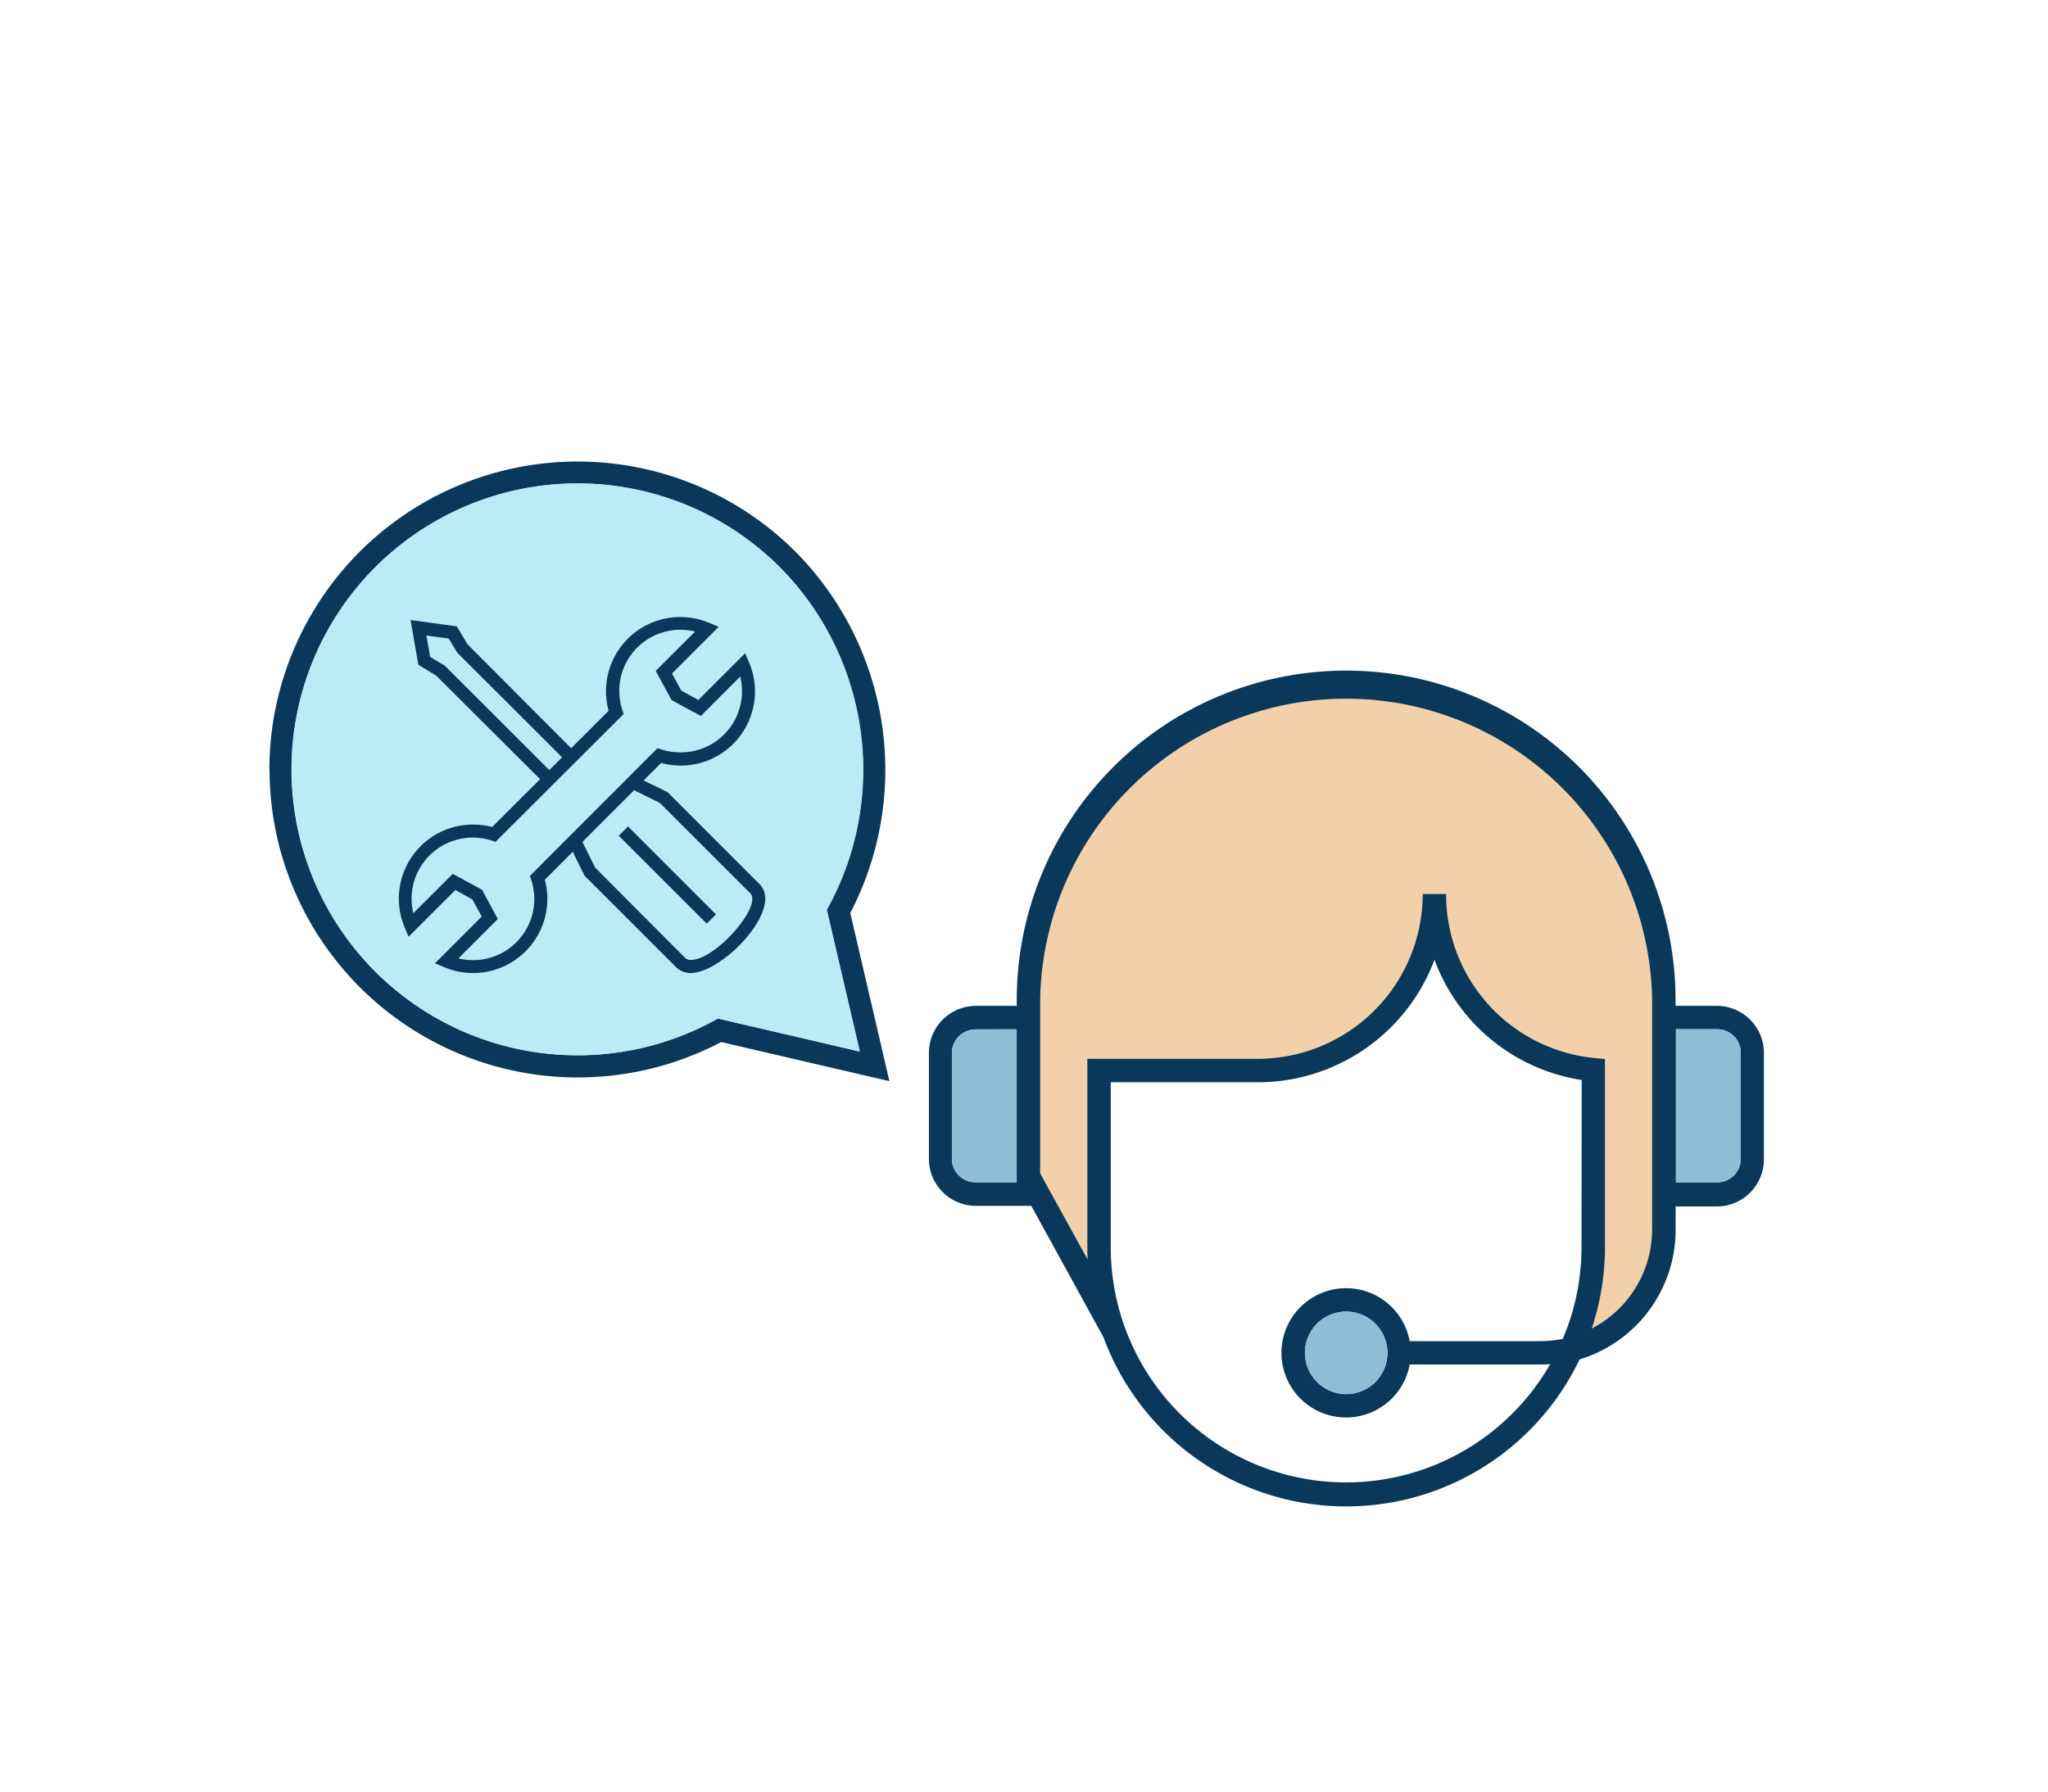 <svg id="Layer_14" data-name="Layer 14" xmlns="http://www.w3.org/2000/svg" viewBox="0 0 280 245"><defs><style>.cls-1{fill:#09385a;}.cls-2{fill:#baebf7;}.cls-3{fill:#8ebed6;}.cls-4{fill:#f2d1aa;}</style></defs><title>מיקור חוץ פתרונות_V02</title><path class="cls-1" d="M36.85,105.22A42.14,42.14,0,0,0,98.6,142.5l23,5.35-5.35-23a42.37,42.37,0,0,0-7.49-49.4,42.14,42.14,0,0,0-71.93,29.79Zm3,0a39.1,39.1,0,0,1,66.74-27.66,39.34,39.34,0,0,1,6.7,46.35l-.28.5,4.52,19.39-19.39-4.52-.51.28a39.09,39.09,0,0,1-57.78-34.34Z"/><path class="cls-2" d="M39.89,105.22a39.12,39.12,0,0,0,57.78,34.34l.51-.28,19.39,4.52-4.52-19.39.28-.5a39.34,39.34,0,0,0-6.7-46.35,39.09,39.09,0,0,0-66.74,27.66Z"/><path class="cls-1" d="M234.72,137.55h-5.64v-.81a45,45,0,0,0-90.07,0v.81h-5.64A6.44,6.44,0,0,0,127,144v14.48a6.43,6.43,0,0,0,6.42,6.42H141l9.88,18a35.37,35.37,0,0,0,65.08,3,18.52,18.52,0,0,0,13.13-17.69v-3.23h5.64a6.44,6.44,0,0,0,6.43-6.42V144A6.44,6.44,0,0,0,234.72,137.55ZM139,161.68h-5.64a3.22,3.22,0,0,1-3.22-3.22V144a3.23,3.23,0,0,1,3.22-3.23H139Zm77.22,8.84a31.91,31.91,0,0,1-2.56,12.57,15.62,15.62,0,0,1-3.08.31H192.73a8.84,8.84,0,1,0,0,3.2h17.86c.46,0,.91,0,1.36-.07a32.17,32.17,0,0,1-60.09-16V148H172a25.77,25.77,0,0,0,24.12-16.76,25.59,25.59,0,0,0,20.13,16.45ZM189.69,185a5.64,5.64,0,1,1-5.64-5.64A5.65,5.65,0,0,1,189.69,185ZM238,158.46a3.23,3.23,0,0,1-3.23,3.22h-5.64V140.75h5.64A3.23,3.23,0,0,1,238,144Z"/><path class="cls-3" d="M139,140.75v20.93h-5.64a3.22,3.22,0,0,1-3.22-3.22V144a3.23,3.23,0,0,1,3.22-3.23Z"/><path class="cls-3" d="M189.69,185a5.64,5.64,0,1,1-5.64-5.64A5.65,5.65,0,0,1,189.69,185Z"/><path class="cls-3" d="M238,144v14.48a3.23,3.23,0,0,1-3.23,3.22h-5.64V140.75h5.64A3.23,3.23,0,0,1,238,144Z"/><path class="cls-4" d="M225.88,136.74v31.37a15.3,15.3,0,0,1-8.26,13.57,35.51,35.51,0,0,0,1.81-11.16v-25.7l-1.44-.14a22.45,22.45,0,0,1-20.28-22.42h-3.2A22.55,22.55,0,0,1,172,144.79H148.66v25.73c0,.58,0,1.16.05,1.74l-6.5-11.8V136.74a41.84,41.84,0,0,1,83.67,0Z"/><path class="cls-1" d="M103.84,120.9,91.27,108.33,88,106.73l2.39-2.4a10.14,10.14,0,0,0,12-13.79l-.52-1.21-6.39,6.39-2.33-1.28-1.28-2.33,6.39-6.39L97,85.2a10.15,10.15,0,0,0-13.79,12l-5.12,5.12L63.93,88.12l-1.49-2.47-6.31-.86,1.07,6.12,2.45,1.49,14.19,14.15-6.55,6.54a10.45,10.45,0,0,0-2.62-.33,10.13,10.13,0,0,0-9.32,14.12l.51,1.22,6.4-6.39L64.59,123l1.27,2.34-6.39,6.39,1.22.51a9.93,9.93,0,0,0,4,.82,10.15,10.15,0,0,0,9.8-12.76l3.82-3.82,1.59,3.25,12.57,12.56a2.78,2.78,0,0,0,2,.77C98.86,133,107.2,124.26,103.84,120.9Zm-43-29.84L60.76,91l-1.95-1.17-.51-2.92,3.05.41,1.16,1.93,14.34,14.31-1.75,1.75Zm11.61,28.72.17.52a8.36,8.36,0,0,1-7.94,11,8.81,8.81,0,0,1-2-.24l5.38-5.39-2.16-4-4-2.17-5.39,5.38a8.36,8.36,0,0,1,8.12-10.34,8.46,8.46,0,0,1,2.6.41l.52.17L85.26,97.65l-.16-.53a8.35,8.35,0,0,1,7.94-11,8.81,8.81,0,0,1,2,.24l-5.39,5.38,2.17,4,4,2.17,5.38-5.39A8.36,8.36,0,0,1,93,102.89a8.51,8.51,0,0,1-2.6-.41l-.51-.17Zm22,11.48a1.06,1.06,0,0,1-.77-.25L81.37,118.65l-1.74-3.52,7.07-7.07,3.51,1.74,12.37,12.36C104.27,123.86,97.84,131.26,94.5,131.26Z"/><rect class="cls-1" x="90.35" y="111.16" width="1.79" height="17" transform="translate(-57.89 99.57) rotate(-45)"/></svg>